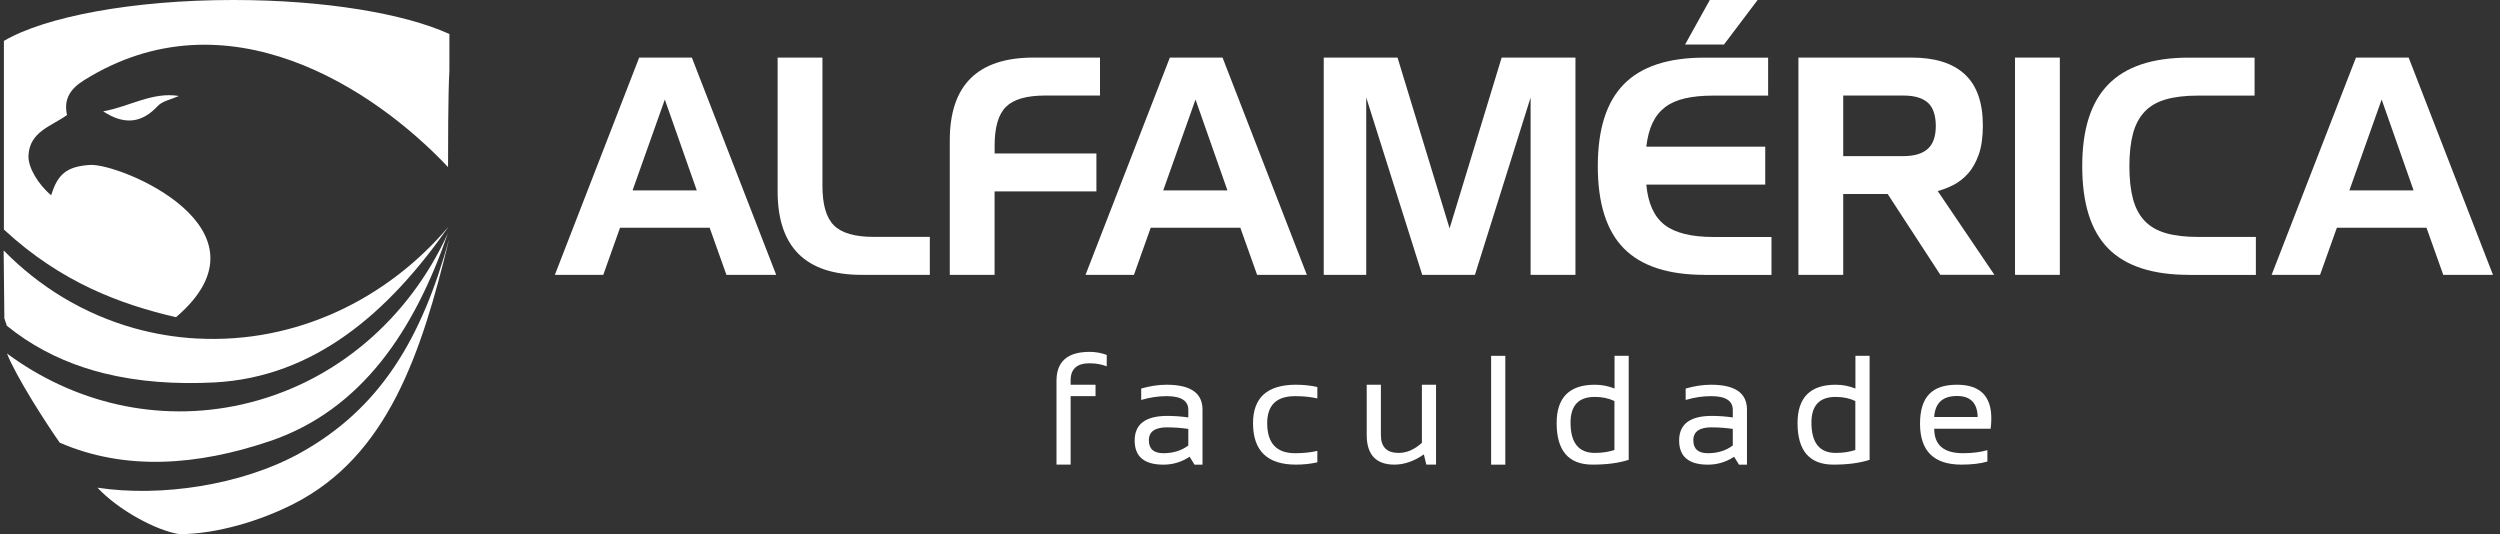 <svg width="234" height="50" viewBox="0 0 234 50" fill="none" xmlns="http://www.w3.org/2000/svg">
<rect x="0" y="0" width="234" height="50" fill="#333333" stroke="none"/>
<path d="M25.238 41.298C33.9 38.366 38.818 30.848 41.927 21.825C38.323 29.758 31.416 35.885 22.642 37.856C14.714 39.635 6.835 37.669 0.652 33.087C1.503 35.251 4.319 39.631 5.593 41.437C11.73 44.091 18.462 43.586 25.243 41.294L25.238 41.298Z" fill="white"/>
<path d="M42.035 22.383C39.498 31.586 35.659 38.25 27.983 42.46C22.624 45.401 15.056 46.554 9.125 45.647C11.073 47.743 14.624 49.665 16.802 50C20.262 49.987 24.392 48.753 27.529 47.139C36.271 42.666 39.448 33.132 42.035 22.388V22.383Z" fill="white"/>
<path d="M41.937 15.643C41.937 13.864 41.937 8.899 42.063 6.592V3.182C37.842 1.265 30.382 0 21.846 0C12.392 0 4.225 1.564 0.365 3.83V21.485C5.773 26.486 11.339 28.493 16.474 29.691C26.143 21.44 11.222 15.25 8.406 15.438C6.246 15.585 5.391 16.3 4.792 18.28C3.56 17.248 2.615 15.661 2.664 14.562C2.768 12.296 4.842 11.813 6.273 10.762C5.935 9.234 6.624 8.286 7.866 7.509C21.212 -0.831 35.003 8.282 41.937 15.639V15.643Z" fill="white"/>
<path d="M14.759 9.927C15.213 9.444 16.041 9.301 16.747 8.984C14.264 8.577 12.149 9.971 9.656 10.423C11.685 11.755 13.305 11.491 14.759 9.927Z" fill="white"/>
<path d="M18.462 31.689C16.433 31.581 14.471 31.251 12.594 30.728C7.879 29.414 3.694 26.866 0.342 23.442L0.409 29.798C0.495 30.053 0.571 30.285 0.643 30.491C2.83 32.27 5.26 33.543 7.879 34.406C8.486 34.607 9.103 34.782 9.728 34.938C12.963 35.742 16.442 35.979 20.055 35.796C29.418 35.309 36.379 29.257 41.981 21.221C36.199 28.041 27.668 32.176 18.462 31.684V31.689Z" fill="white"/>
<path d="M67.994 25.726L66.423 21.315H58.036L56.466 25.726H51.935L59.827 5.39H64.758L72.651 25.726H67.994ZM62.23 9.31L59.206 17.824H65.218L62.225 9.31H62.23Z" fill="white"/>
<path d="M80.647 25.726C75.405 25.726 72.786 23.121 72.786 17.918V5.39H76.98V17.395C76.98 19.152 77.34 20.385 78.059 21.1C78.779 21.816 80.021 22.173 81.79 22.173H87.032V25.726H80.651H80.647Z" fill="white"/>
<path d="M93.093 17.918V25.726H88.899V13.14C88.899 7.974 91.509 5.39 96.733 5.39H102.96V8.943H97.813C96.085 8.943 94.87 9.297 94.159 9.998C93.448 10.704 93.097 11.911 93.097 13.627V14.365H102.623V17.918H93.097H93.093Z" fill="white"/>
<path d="M117.665 25.726L116.095 21.315H107.707L106.137 25.726H101.606L109.498 5.39H114.43L122.322 25.726H117.665ZM111.901 9.31L108.877 17.824H114.889L111.897 9.31H111.901Z" fill="white"/>
<path d="M143.264 25.726V9.127L138.053 25.726H133.121L127.879 9.127V25.726H123.902V5.39H130.809L135.682 21.378L140.555 5.39H147.462V25.726H143.268H143.264Z" fill="white"/>
<path d="M159.543 25.726C156.133 25.726 153.613 24.899 151.988 23.246C150.364 21.592 149.554 19.031 149.554 15.558C149.554 12.085 150.364 9.551 151.988 7.889C153.613 6.226 156.128 5.395 159.543 5.395H165.496V8.948H160.38C159.35 8.948 158.463 9.033 157.712 9.207C156.96 9.381 156.34 9.659 155.849 10.034C155.354 10.414 154.963 10.901 154.679 11.504C154.391 12.108 154.198 12.85 154.094 13.726H165.226V17.279H154.094C154.256 19.035 154.828 20.291 155.804 21.047C156.78 21.802 158.306 22.182 160.385 22.182H165.811V25.735H159.552L159.543 25.726ZM157.725 4.166L160.038 0H164.511L161.366 4.166H157.725Z" fill="white"/>
<path d="M181.618 25.726L176.687 18.16H172.525V25.726H168.331V5.39H178.937C181.115 5.39 182.77 5.909 183.9 6.95C185.029 7.991 185.596 9.596 185.596 11.759C185.596 12.841 185.466 13.744 185.209 14.468C184.953 15.192 184.62 15.786 184.206 16.242C183.796 16.702 183.337 17.06 182.833 17.315C182.329 17.57 181.843 17.757 181.371 17.882L186.676 25.722H181.618V25.726ZM178.167 14.611C179.175 14.611 179.931 14.387 180.435 13.936C180.939 13.489 181.191 12.774 181.191 11.79C181.191 10.807 180.939 10.038 180.435 9.6C179.931 9.162 179.175 8.943 178.167 8.943H172.525V14.611H178.167Z" fill="white"/>
<path d="M188.606 25.726V5.39H192.8V25.726H188.606Z" fill="white"/>
<path d="M204.886 25.726C201.475 25.726 198.956 24.904 197.331 23.259C195.707 21.614 194.897 19.049 194.897 15.558C194.897 12.068 195.716 9.551 197.349 7.889C198.983 6.226 201.484 5.395 204.859 5.395H211.028V8.948H205.755C204.562 8.948 203.554 9.064 202.731 9.301C201.907 9.538 201.246 9.918 200.742 10.45C200.238 10.982 199.874 11.665 199.649 12.501C199.424 13.337 199.311 14.36 199.311 15.563C199.311 16.765 199.424 17.788 199.649 18.624C199.874 19.46 200.238 20.144 200.742 20.676C201.246 21.208 201.907 21.588 202.731 21.824C203.554 22.061 204.562 22.177 205.755 22.177H211.15V25.731H204.891L204.886 25.726Z" fill="white"/>
<path d="M228.689 25.726L227.119 21.315H218.731L217.157 25.726H212.625L220.518 5.39H225.449L233.342 25.726H228.685H228.689ZM222.925 9.31L219.901 17.824H225.913L222.921 9.31H222.925Z" fill="white"/>
<path d="M98.888 43.488V35.648C98.888 33.838 99.919 32.935 101.984 32.935C102.551 32.935 103.086 33.029 103.59 33.222V34.29C103.118 34.098 102.578 34.004 101.975 34.004C100.801 34.004 100.211 34.536 100.211 35.59V36.011H102.542V37.079H100.211V43.488H98.884H98.888Z" fill="white"/>
<path d="M106.205 41.231C106.205 39.698 107.222 38.929 109.26 38.929C109.917 38.929 110.569 38.978 111.226 39.072V38.366C111.226 37.508 110.551 37.079 109.197 37.079C108.423 37.079 107.631 37.195 106.817 37.436V36.368C107.631 36.131 108.423 36.011 109.197 36.011C111.433 36.011 112.554 36.784 112.554 38.335V43.492H111.807L111.348 42.751C110.596 43.247 109.782 43.492 108.895 43.492C107.105 43.492 106.205 42.742 106.205 41.235V41.231ZM109.26 39.997C108.108 39.997 107.532 40.4 107.532 41.209C107.532 42.017 107.986 42.42 108.895 42.42C109.804 42.42 110.592 42.178 111.226 41.696V40.145C110.569 40.051 109.917 40.002 109.26 40.002V39.997Z" fill="white"/>
<path d="M123.303 43.273C122.682 43.416 122.012 43.488 121.296 43.488C118.619 43.488 117.283 42.192 117.283 39.608C117.283 37.213 118.624 36.011 121.296 36.011C122.012 36.011 122.682 36.082 123.303 36.225V37.293C122.682 37.15 121.989 37.079 121.224 37.079C119.479 37.079 118.61 37.923 118.61 39.608C118.61 41.486 119.483 42.42 121.224 42.42C121.989 42.42 122.682 42.348 123.303 42.205V43.273Z" fill="white"/>
<path d="M134.413 36.011V43.488H133.504L133.274 42.532C132.361 43.166 131.443 43.488 130.521 43.488C128.788 43.488 127.924 42.558 127.924 40.703V36.011H129.252V40.726C129.252 41.839 129.805 42.393 130.917 42.393C131.677 42.393 132.401 42.076 133.09 41.445V36.011H134.417H134.413Z" fill="white"/>
<path d="M140.897 33.306V43.492H139.569V33.306H140.897Z" fill="white"/>
<path d="M152.438 43.041C151.525 43.34 150.4 43.488 149.064 43.488C146.823 43.488 145.702 42.192 145.702 39.599C145.702 37.208 146.895 36.011 149.275 36.011C149.923 36.011 150.54 36.131 151.12 36.368V33.306H152.447V43.041H152.438ZM151.111 37.535C150.576 37.28 149.964 37.15 149.275 37.15C147.759 37.15 147.003 37.95 147.003 39.55C147.003 41.445 147.759 42.393 149.275 42.393C149.964 42.393 150.576 42.299 151.111 42.116V37.535Z" fill="white"/>
<path d="M157.167 41.231C157.167 39.698 158.184 38.929 160.223 38.929C160.88 38.929 161.532 38.978 162.189 39.072V38.366C162.189 37.508 161.514 37.079 160.16 37.079C159.386 37.079 158.594 37.195 157.779 37.436V36.368C158.594 36.131 159.386 36.011 160.16 36.011C162.396 36.011 163.516 36.784 163.516 38.335V43.492H162.77L162.311 42.751C161.559 43.247 160.745 43.492 159.858 43.492C158.067 43.492 157.167 42.742 157.167 41.235V41.231ZM160.223 39.997C159.071 39.997 158.495 40.4 158.495 41.209C158.495 42.017 158.949 42.42 159.858 42.42C160.767 42.42 161.555 42.178 162.189 41.696V40.145C161.532 40.051 160.88 40.002 160.223 40.002V39.997Z" fill="white"/>
<path d="M174.986 43.041C174.073 43.34 172.948 43.488 171.611 43.488C169.37 43.488 168.25 42.192 168.25 39.599C168.25 37.208 169.442 36.011 171.823 36.011C172.471 36.011 173.087 36.131 173.668 36.368V33.306H174.995V43.041H174.986ZM173.659 37.535C173.123 37.28 172.511 37.15 171.823 37.15C170.306 37.15 169.55 37.95 169.55 39.55C169.55 41.445 170.306 42.393 171.823 42.393C172.511 42.393 173.123 42.299 173.659 42.116V37.535Z" fill="white"/>
<path d="M183.175 36.011C185.317 36.011 186.388 37.061 186.388 39.166C186.388 39.465 186.366 39.787 186.325 40.127H181.043C181.043 41.656 181.942 42.42 183.738 42.42C184.593 42.42 185.353 42.326 186.019 42.134V43.202C185.353 43.394 184.548 43.488 183.594 43.488C181.007 43.488 179.715 42.214 179.715 39.662C179.715 37.11 180.872 36.011 183.18 36.011H183.175ZM181.038 39.032H185.11C185.083 37.722 184.435 37.065 183.175 37.065C181.834 37.065 181.124 37.718 181.038 39.032Z" fill="white"/>
</svg>
